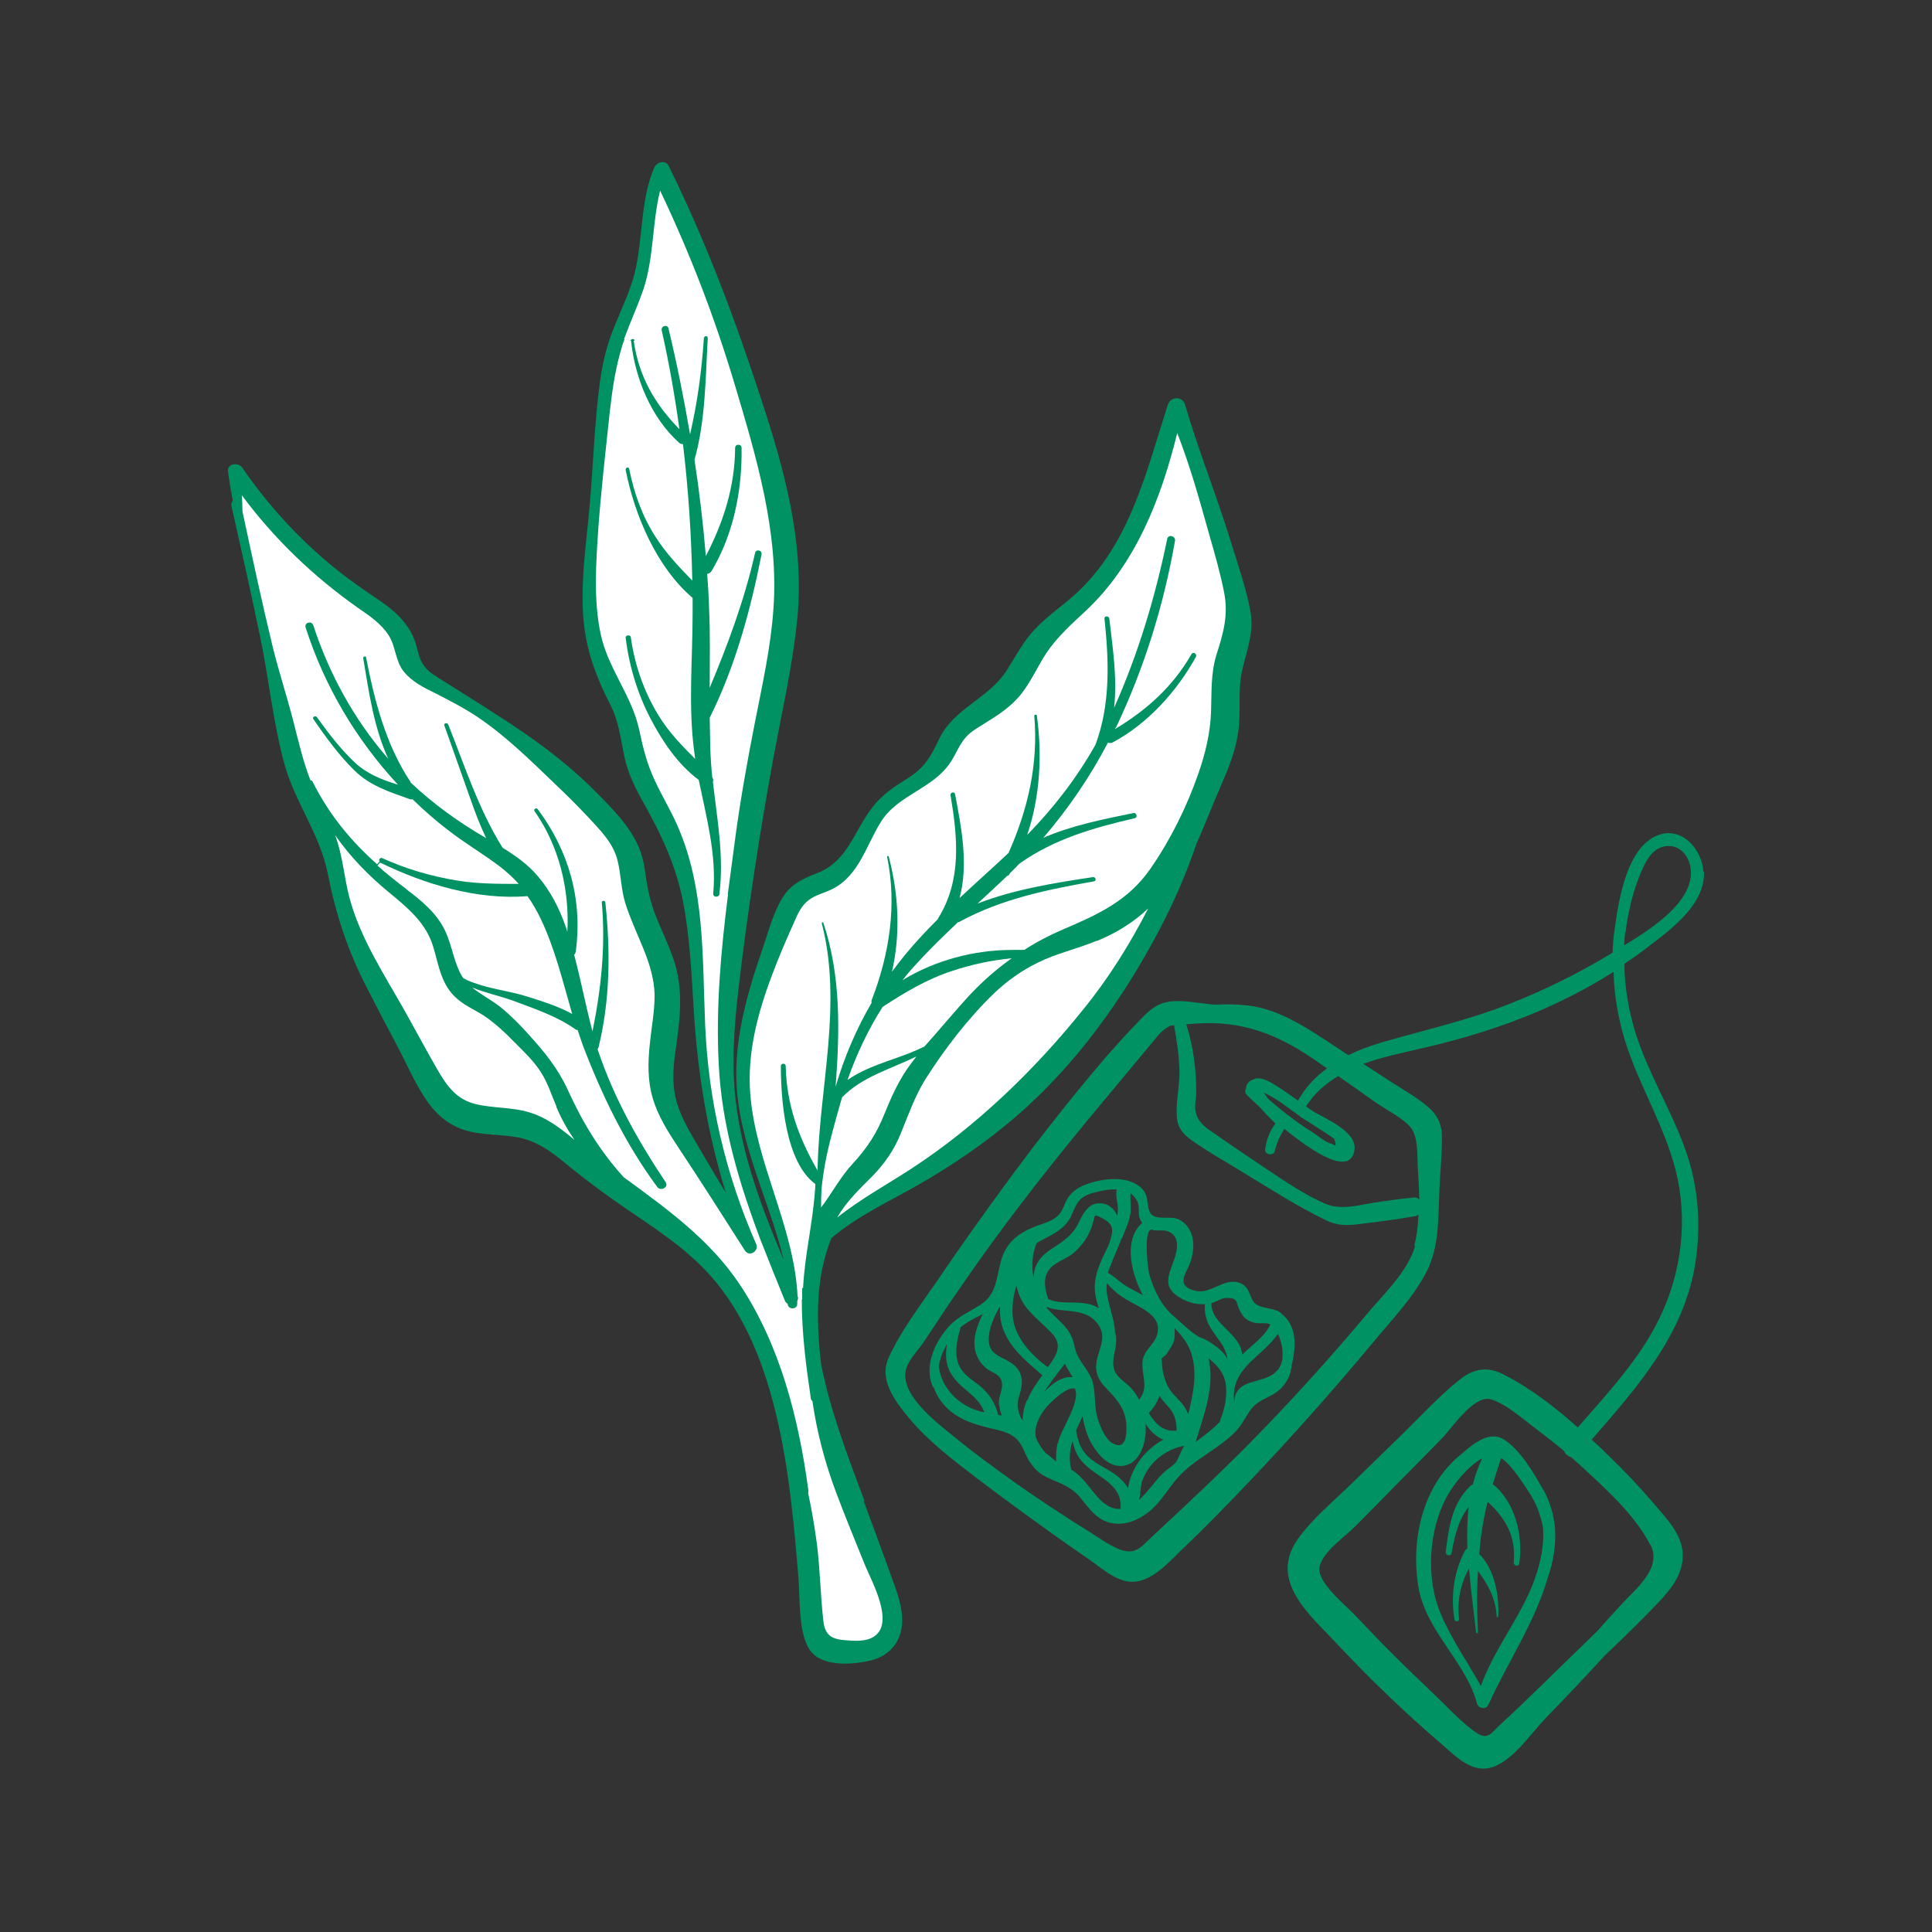 <?xml version="1.0" encoding="UTF-8"?><svg id="Layer_1" xmlns="http://www.w3.org/2000/svg" viewBox="0 0 60 60"><rect x="0" y="0" width="60" height="60" fill="#333333" stroke="none"/><defs><style>.cls-1{fill:#fff;}.cls-2{fill:none;}.cls-3{fill:#009262;}</style></defs><rect class="cls-2" width="60" height="60"/><path class="cls-3" d="m26.85,46.62c-.52-1.39-1.06-2.79-1.35-4.25-.11-.98-.16-1.97.03-2.94.07-.33.16-.66.29-.98.8-.68,1.78-1.13,2.69-1.65,1.07-.61,2.11-1.32,3.05-2.13,1.86-1.61,3.32-3.65,4.46-5.82.45-.86.84-1.76,1.15-2.68.26-.57.48-1.16.73-1.73.24-.55.46-1.08.55-1.68.1-.65-.02-1.32.13-1.96.16-.68.38-1.18.24-1.89-.14-.7-.38-1.39-.59-2.07-.44-1.44-1.01-2.84-1.43-4.28-.08-.26-.44-.25-.53,0-.67,2.09-1.18,4.34-2.86,5.88-.41.37-.87.68-1.25,1.08-.38.39-.62.87-.91,1.32-.57.87-1.64,1.16-2.09,2.12-.25.53-.44.87-.94,1.19-.41.26-.81.51-1.11.9-.58.73-.77,1.69-1.72,2.06-.43.17-.81.33-1.07.74-.31.49-.46,1.1-.65,1.65-.4,1.15-.75,2.36-.8,3.58-.09,2.15.98,4.03,1.47,6.05-.77-1.82-1.47-3.7-1.55-5.68-.05-1.21.1-2.41.25-3.61.15-1.21.33-2.42.52-3.63.19-1.18.39-2.35.62-3.52.23-1.18.48-2.37.59-3.57.2-2.32-.41-4.53-1.13-6.72-.8-2.46-1.72-4.91-2.87-7.24-.11-.22-.39-.12-.46.06-.44,1.06-.33,2.21-.61,3.3-.15.56-.4,1.08-.62,1.62-.23.56-.37,1.13-.45,1.73-.16,1.2-.2,2.41-.3,3.62-.09,1.15-.28,2.29-.23,3.44.04,1.09.36,1.99.85,2.95.27.52.32,1.05.44,1.62.11.52.34.98.6,1.44.56,1,1.01,1.96,1.23,3.1.21,1.12.26,2.27.33,3.41.12,1.91.43,3.78.99,5.59-.25-.41-.5-.83-.74-1.24-.26-.45-.55-.9-.73-1.4-.21-.59-.18-1.17-.09-1.78.14-.98.26-1.89-.07-2.85-.16-.46-.37-.89-.55-1.34-.19-.48-.27-.95-.34-1.45-.13-.97-.77-1.63-1.43-2.3-.71-.73-1.49-1.35-2.33-1.93-.82-.56-1.68-1.09-2.52-1.62-.19-.12-.39-.23-.53-.4-.17-.2-.2-.39-.27-.64-.1-.38-.29-.69-.57-.97-.34-.34-.76-.58-1.15-.86-.49-.34-.96-.71-1.4-1.11-.87-.78-1.64-1.67-2.3-2.63-.12-.17-.47-.13-.44.12.04.3.09.61.15.91-.04.04-.06.1-.04.17.3,1.35.61,2.7.89,4.06.27,1.31.4,2.65.75,3.94.33,1.2,1.11,2.19,1.35,3.42.25,1.26.62,2.39,1.21,3.53.31.61.63,1.22.95,1.82.29.55.54,1.14.89,1.66.29.43.66.76,1.15.93.53.18,1.09.14,1.63.23.64.1,1.12.46,1.6.86.44.36.89.7,1.35,1.03.95.68,1.99,1.29,2.82,2.12,2.4,2.37,2.76,6.55,3.02,9.74.05.61-.02,1.79.42,2.27.41.45,1.34.36,1.85.23.5-.13.85-.49.93-1.01.09-.62-.21-1.27-.41-1.84-.25-.7-.51-1.4-.77-2.1Z"/><path class="cls-1" d="m24.9,40.37c0,1.02.13,2.04.28,3.05,0,.04.02.07.05.09.14.97.39,1.92.74,2.85.28.75.59,1.49.89,2.24.21.51.93,1.79.29,2.22-.25.17-.6.14-.88.12-.44-.03-.65-.15-.7-.6-.09-.79-.1-1.59-.2-2.39-.07-.53-.16-1.06-.27-1.57,0-.04.01-.08,0-.13-.3-2.2-.87-4.47-2.12-6.35-.93-1.4-2.27-2.36-3.61-3.34-.73-.8-1.29-1.72-1.74-2.72-.31-.67-.72-1.17-1.21-1.71-.27-.3-.55-.59-.86-.84-.27-.22-.59-.38-.87-.6,0,0-.01-.01-.02-.02,0,0,0,0,0,0,.41.17.86.26,1.27.41.64.24,1.36.48,1.92.88.03.02.06.03.08.03.05.16.11.32.16.47.59,1.55,1.32,3.06,2.31,4.4.11.15.37.01.26-.15-.85-1.27-1.6-2.61-2.09-4.06,0-.02-.02-.05-.02-.07.01-.02.02-.03.03-.06.36-1.48.37-2.99.21-4.49,0-.07-.12-.07-.11,0,.12,1.35-.02,2.68-.29,4-.21-.79-.36-1.59-.57-2.38.03-.02.04-.05.05-.09.22-1.61-.21-3.13-1.18-4.43-.04-.06-.14,0-.1.06.76,1.08,1.09,2.43,1.02,3.75-.02-.05-.03-.11-.05-.16-.2-.57-.47-1.1-.86-1.56-.31-.37-.69-.64-1.1-.89-.74-1.18-1.18-2.55-1.69-3.83-.03-.07-.15-.04-.12.03.28.78.55,1.56.83,2.34.14.4.29.79.47,1.16-.85-.49-1.64-1.06-2.35-1.73,0-.01,0-.02-.01-.03-.76-1.15-1.11-2.51-1.37-3.85-.01-.06-.1-.03-.09.02.18,1.08.33,2.15.78,3.13-.01-.02-.03-.03-.04-.05-1.03-1.19-1.8-2.6-2.29-4.1-.05-.15-.28-.09-.24.06.58,1.82,1.57,3.49,2.87,4.89-.48-.15-.94-.32-1.33-.68-.45-.42-.83-.92-1.19-1.42-.05-.06-.15,0-.11.06.38.55.79,1.12,1.27,1.59.48.48,1.11.68,1.73.9.03.01.06.01.08,0,.34.33.7.65,1.08.94.52.41,1.09.74,1.62,1.14.22.17.42.35.6.55-.63,0-1.26,0-1.89-.1-.81-.13-1.6-.36-2.35-.7-.07-.03-.12.06-.08.1l-.08.09c-.81-.72-1.49-1.54-2-2.56-.02-.04-.05-.05-.07-.05-.23-.59-.37-1.21-.53-1.83-.2-.78-.45-1.54-.64-2.31-.34-1.4-.64-2.81-.94-4.21,0-.01,0-.03,0-.04,0-.15-.01-.31-.02-.46,1.01,1.36,2.22,2.52,3.61,3.5.35.24.72.49.95.85.23.36.2.8.48,1.14.25.3.6.48.95.65.45.23.9.46,1.32.74.88.59,1.65,1.35,2.41,2.08.35.33.69.67,1.02,1.02.37.4.78.8.92,1.33.12.45.11.91.25,1.36.15.48.37.94.56,1.41.19.47.34.94.35,1.45,0,.51-.1,1.01-.15,1.52-.06.56-.07,1.13.09,1.67.16.55.47,1.04.78,1.51.71,1.07,1.39,2.14,2.08,3.22.13.21.41.05.37-.16l.16-.06c.23.59.47,1.18.71,1.77.02.05.05.09.09.11.01.19.3.19.3,0,0-.03,0-.06,0-.08.01-.03.02-.05.02-.08h.12Z"/><path class="cls-1" d="m17.28,34.38c.15.36.34.7.56,1.02-.43-.36-.87-.7-1.42-.86-.53-.16-1.1-.12-1.64-.25-.6-.14-.9-.56-1.2-1.08-.34-.59-.66-1.19-.99-1.78-.64-1.14-1.42-2.31-1.75-3.6-.14-.56-.19-1.13-.36-1.68-.02-.07-.05-.14-.07-.21.47.67,1.04,1.26,1.69,1.79.58.48,1.14.94,1.36,1.69.17.58.25,1.19.74,1.6.27.24.62.37.91.58.31.22.59.48.85.75.3.3.61.59.84.95.21.33.33.71.48,1.06Z"/><path class="cls-1" d="m12.62,27.61c-.32-.24-.62-.48-.9-.73l.08-.09s0,0,.01,0c1.37.67,3.02,1.17,4.57,1.04.16.22.29.45.41.7.45.94.69,1.96.98,2.96-.45-.25-.98-.41-1.46-.56-.49-.15-1.09-.22-1.6-.41-.12-.04-.23-.09-.33-.15-.28-.43-.33-.98-.55-1.45-.26-.56-.74-.95-1.22-1.31Z"/><path class="cls-1" d="m28.46,32.81c-.1.13-.2.26-.29.39-.3.44-.51.92-.71,1.41-.24.6-.53,1.04-.97,1.52-.39.42-.65.92-.99,1.37,0-.17,0-.34.01-.5.01-.2.04-.4.07-.6.11-.72.32-1.43.51-2.11.02-.07.04-.14.06-.21.62-.64,1.51-.88,2.31-1.27Z"/><path class="cls-1" d="m31.42,29.76c-.38.27-.75.58-1.09.92-.37.37-.71.78-1.06,1.18-.18.21-.37.43-.56.64-.15.07-.3.14-.45.2-.67.26-1.37.44-1.94.84.28-.8.64-1.56,1.09-2.27.69-.45,1.37-.86,2.17-1.12.6-.2,1.22-.33,1.84-.39Z"/><path class="cls-1" d="m34.07,29.22c.61-.25,1.14-.58,1.59-1.01-.57,1.11-1.23,2.17-2.02,3.14-1.51,1.88-3.31,3.62-5.33,4.94-.77.5-1.59.95-2.31,1.52.29-.5.68-.87,1.09-1.28.38-.39.68-.82.88-1.32.24-.58.43-1.14.76-1.68.61-.96,1.33-1.9,2.15-2.69.4-.38.85-.7,1.34-.94.58-.29,1.23-.43,1.83-.68Z"/><path class="cls-1" d="m24.91,40c0,.12,0,.24,0,.36h-.12s0-.07-.02-.1c0,0,0,0,0,0-.11-2.18-1.3-4.12-1.47-6.29-.1-1.26.23-2.51.67-3.67.21-.57.45-1.12.7-1.68.11-.25.22-.5.45-.67.21-.16.49-.22.73-.34.83-.42,1.05-1.36,1.51-2.09.53-.85,1.64-1.02,2.18-1.88.16-.25.26-.53.46-.75.15-.17.35-.28.54-.4.45-.28.87-.54,1.2-.97.29-.38.49-.83.75-1.23.34-.51.79-.91,1.24-1.33,1.54-1.45,2.33-3.48,2.83-5.51.4,1.02.7,2.1.99,3.14.17.59.34,1.18.46,1.78.15.73-.02,1.3-.24,1.99-.17.57-.14,1.14-.16,1.74-.02.65-.18,1.32-.4,1.94-.35,1.01-.86,2.04-1.47,2.92-.7,1.02-1.64,1.44-2.74,1.91-.42.18-.82.39-1.19.63-.12,0-.25,0-.37,0-1.18,0-2.4.32-3.41.94.15-.2.32-.39.49-.57.39-.43.81-.83,1.23-1.23.02,0,.04,0,.06-.02,1.31-.71,2.71-.99,4.17-1.25.08-.02.05-.14-.04-.13-1.2.18-2.44.38-3.58.82.31-.29.62-.57.92-.86.03,0,.06-.03.08-.07,0,0,0-.02.01-.02.1-.09.19-.19.29-.29,1.09-.77,2.29-1.11,3.58-1.41.1-.02.06-.18-.04-.16-.92.19-1.91.38-2.8.77.78-.91,1.45-1.89,2.01-2.96.04.02.09.02.14,0,1.09-.58,2-1.59,2.59-2.66.05-.09-.09-.18-.14-.08-.59,1.02-1.39,1.73-2.37,2.32,0-.02.02-.04.03-.05.87-1.83,1.48-3.79,1.83-5.79.03-.15-.2-.22-.24-.07-.37,1.8-.9,3.57-1.65,5.25.1-.91-.04-1.84-.15-2.77-.01-.09-.16-.09-.15,0,.14,1.31.19,2.67-.28,3.92-.58,1.03-1.29,1.95-2.12,2.8.4-1.18.47-2.48.3-3.71,0-.04-.08-.03-.08.01.13,1.51-.2,2.91-.8,4.26-.5.47-1.02.93-1.52,1.4.28-1.04.06-2.18-.14-3.23-.02-.09-.16-.05-.14.04.22,1.31.35,2.63-.38,3.81,0,.01-.02.03-.02.04-.35.35-.69.71-1.01,1.1-.14.17-.28.35-.41.53.27-1.18.21-2.39-.1-3.58,0-.03-.05-.02-.05.01.31,1.5.07,3.03-.48,4.45-.01.03-.01.06,0,.08-.48.82-.85,1.69-1.12,2.61.13-1.72.17-3.44-.38-5.09-.01-.03-.05-.02-.05.01.65,2.51-.07,5.05-.13,7.59,0,.02,0,.04,0,.06,0,0,0,.02,0,.03-.59-1.02-.96-2.04-.99-3.24,0-.1-.15-.1-.15,0,0,1.04.14,2.98,1.07,3.66,0,.07,0,.14-.01.2-.07,1.02-.32,2.01-.37,3.03Z"/><path class="cls-1" d="m19.71,10.58c0-.07-.12-.06-.13,0l-.2-.05c.19-.52.42-1.02.6-1.54.33-.99.27-2.06.52-3.07.93,1.95,1.7,3.95,2.32,6.03.67,2.24,1.37,4.58,1.2,6.95-.08,1.2-.35,2.38-.58,3.56-.23,1.17-.44,2.34-.6,3.52-.08.6-.16,1.2-.24,1.81l-.26-.03c.15-1.16-.07-2.32-.2-3.48.02-.04.01-.09-.02-.14-.03-.29-.05-.58-.06-.87-.01-.33-.01-.65-.02-.98.79-1.58,1.27-3.35,1.61-5.07.03-.13-.17-.18-.2-.05-.33,1.46-.84,2.83-1.41,4.19,0-.83.02-1.65-.02-2.48-.01-.35-.03-.71-.06-1.06.05,0,.1-.03.14-.09.68-1.14.95-2.5.93-3.82,0-.13-.2-.13-.2,0-.01,1.21-.36,2.3-.91,3.36-.08-.99-.2-1.99-.35-2.98,0,0,0-.01,0-.02.34-1.2.34-2.53.41-3.77,0-.08-.11-.08-.12,0-.07,1.03-.2,2-.43,2.99-.19-1.11-.41-2.21-.67-3.29-.03-.14-.24-.08-.21.06.23,1.02.41,2.05.55,3.07-.76-.78-1.26-1.63-1.42-2.75Z"/><path class="cls-1" d="m19.32,10.75c.02-.08.05-.15.08-.22l.2.05s0,.01,0,.02c.12,1.14.62,2.37,1.49,3.15.04.03.08.05.12.04.17,1.41.26,2.82.29,4.24-.42-.43-.82-.85-1.15-1.37-.41-.64-.66-1.35-.81-2.1-.01-.07-.12-.04-.11.03.28,1.42.96,3.02,2.08,3.98,0,.16,0,.32,0,.48,0,1.43-.14,2.87.05,4.29.01.08.02.15.03.23-.42-.42-.83-.84-1.15-1.37-.45-.74-.73-1.56-.85-2.41-.01-.09-.17-.07-.16.02.11.88.37,1.74.78,2.52.36.69.85,1.42,1.49,1.89.24,1.17.56,2.33.45,3.53-.01.13.19.13.2,0l.26.03c-.22,1.74-.38,3.51-.29,5.25.09,1.95.66,3.8,1.35,5.61l-.16.06s0-.03-.02-.05c-.95-2.16-1.49-4.45-1.59-6.81-.09-2.1,0-4.28-.88-6.24-.2-.45-.46-.88-.67-1.33-.25-.52-.38-1.04-.5-1.61-.23-1.07-.98-1.91-1.2-2.99-.22-1.06-.14-2.16-.07-3.24.09-1.22.23-2.44.36-3.66.08-.7.18-1.38.39-2.05Z"/><path class="cls-3" d="m52.9,27.09c-.03-.71-.67-1.44-1.42-1.15-.96.38-1.21,2.01-1.33,2.88-.04.25-.06.51-.07.76-.03.02-.06.04-.09.06-1.01.61-2.07,1.13-3.17,1.56-1.28.5-2.59.79-3.9,1.17-.36.11-.71.23-1.04.4-.05-.03-.1-.06-.14-.09-.87-.56-1.78-1.25-2.82-1.43-.39-.06-.78-.07-1.17-.05-.11,0-.21-.02-.31-.03-.42-.04-.9-.15-1.32-.02-.32.1-.56.36-.78.59-.34.35-.66.71-.98,1.07-1.26,1.47-2.45,3.01-3.58,4.58-.57.79-1.13,1.58-1.67,2.38-.52.76-1.13,1.55-1.51,2.39-.32.69.2,1.36.63,1.88.59.71,1.34,1.28,2.07,1.84.76.58,1.53,1.14,2.31,1.7.38.27.76.54,1.14.8.36.24.73.59,1.16.71.76.2,1.36-.56,1.85-1.02.7-.66,1.37-1.36,2.04-2.06,1.33-1.4,2.61-2.84,3.85-4.33.57-.69,1.24-1.38,1.65-2.18.4-.78.36-1.64.4-2.49.02-.57.09-1.16.08-1.72,0-.32-.11-.61-.35-.84-.35-.33-.81-.58-1.21-.84-.29-.19-.59-.38-.88-.57.62-.23,1.3-.36,1.93-.51,1.2-.28,2.37-.64,3.5-1.12.81-.35,1.59-.75,2.34-1.23.02.8.17,1.6.43,2.37.44,1.28,1.15,2.45,1.49,3.76.4,1.54.2,3.2-.49,4.62-.61,1.27-1.61,2.33-2.54,3.4-.72-.64-1.51-1.25-2.34-1.66-.47-.24-.9-.16-1.31.16-.64.51-1.21,1.13-1.79,1.7-.53.51-1.05,1.03-1.58,1.54-.56.55-1.24,1.1-1.69,1.75-.89,1.29.4,2.34,1.23,3.23,1.01,1.08,2.08,2.11,3.21,3.08.48.41,1.01,1.01,1.7.72.62-.26,1.11-1.01,1.57-1.49.63-.65,1.25-1.3,1.85-1.96.56-.53,1.11-1.06,1.64-1.62.43-.45.84-.97.76-1.63-.07-.55-.5-1-.85-1.41-.46-.54-.95-1.06-1.46-1.55-.16-.16-.33-.32-.51-.48,1.42-1.63,2.87-3.26,3.22-5.48.17-1.09.11-2.2-.22-3.26-.37-1.17-1.01-2.22-1.45-3.36-.31-.79-.49-1.62-.53-2.46,0-.07,0-.14,0-.22.25-.17.5-.34.74-.53.73-.56,1.77-1.31,1.73-2.35Zm-8.95,11.59c-.22.81-.97,1.49-1.5,2.13-1.04,1.24-2.12,2.44-3.25,3.61-1.1,1.14-2.26,2.22-3.42,3.3-.35.33-.52.59-1.03.39-.32-.13-.63-.36-.92-.54-.76-.47-1.5-.96-2.23-1.47-.67-.48-1.35-.97-1.98-1.49-.54-.44-1.73-1.33-1.47-2.13.1-.29.4-.59.57-.85.23-.35.46-.69.69-1.04.47-.69.94-1.37,1.43-2.04,1.08-1.48,2.23-2.92,3.41-4.33.58-.69,1.15-1.39,1.73-2.08.12-.14.25-.23.38-.29.03,0,.07,0,.1-.01.09.48.16.96.17,1.46,0,.47-.12.95-.08,1.41.03.37.26.57.55.77.45.3.92.58,1.39.86.89.54,1.78,1.12,2.72,1.57.41.19.76.14,1.2.08.51-.06,1.02-.13,1.53-.22.05,0,.08-.03.11-.05-.01.34-.05.67-.13.97Zm-1.16-4.4c.31.22.8.45,1.03.75.23.3.19.87.21,1.22.02.32.04.66.05,1-.05-.05-.11-.07-.19-.06-.41.04-.82.1-1.22.16-.5.08-1.04.24-1.52.03-.8-.35-1.57-.92-2.3-1.4-.36-.24-.72-.49-1.08-.74-.27-.19-.56-.34-.64-.72-.04-.18.02-.42.02-.6,0-.71-.09-1.43-.31-2.11.56-.05,1.13-.06,1.69.06.86.17,1.59.56,2.31,1.05.12.09.25.17.37.26-.36.26-.67.59-.9,1-.27-.19-.54-.39-.82-.55-.24-.13-.45-.22-.69-.04-.06.05-.11.13-.1.21-.04.06-.04.14.02.2s.21.21.41.39c.15.17.31.34.48.5-.18.24-.28.5-.32.81-.02.17.27.21.3.04.06-.24.16-.48.3-.68.91.74,2.02,1.46,2.17.68.12-.61-.95-1.01-1.33-1.26-.06-.04-.11-.08-.17-.12.26-.41.61-.71,1-.94.42.29.83.58,1.25.88Zm-2.44.38c.24.15.48.31.72.46.12.08.24.16.36.24.08.21.06.26-.06.16-.15,0-.47-.27-.6-.35-.19-.12-.39-.25-.57-.39-.28-.2-.55-.42-.81-.65-.05-.06-.09-.13-.14-.19.37.14.93.6,1.1.71Zm10.91,13.32c.36.72-.45,1.35-.89,1.83-.25.27-.5.54-.74.82-.36.35-.73.71-1.09,1.06-.44.43-.88.86-1.32,1.28-.21.2-.42.4-.63.59-.27.25-.38.49-.73.26-.47-.32-.89-.79-1.3-1.18-.45-.43-.9-.86-1.34-1.3-.39-.39-.77-.79-1.15-1.19-.3-.32-1.18-1.01-1.09-1.49.09-.46.79-.94,1.1-1.25.47-.47.93-.94,1.39-1.41.44-.44.88-.89,1.31-1.33.33-.34,1-1.37,1.53-1.21.49.15,1.03.65,1.44.95.28.21.56.43.82.65.04.1.13.17.22.19.1.09.2.18.3.27.76.7,1.69,1.53,2.16,2.46Zm-.78-19.01c.08-.67.25-1.37.53-1.99.15-.32.34-.65.72-.7.45-.06.75.32.78.75.07.97-1.18,1.79-2.07,2.33,0-.13.02-.26.03-.4Z"/><path class="cls-3" d="m47.92,46.26c-.28-.51-.72-1.26-1.24-1.57-.48-.28-1.02.23-1.37.53-1.13.95-1.49,2.59-1.27,4.01.15.98.79,1.72,1.29,2.52.23.37.43.74.54,1.16.04.15.28.19.35.04.58-1.29,1.44-2.55,1.84-3.93.18-.52.27-1.05.23-1.58-.04-.4-.15-.79-.36-1.18Zm-.25,2.76c-.42,1.18-1.26,2.16-1.68,3.34-.14-.25-.29-.5-.44-.75-.24-.39-.47-.78-.67-1.19-.05-.09-.09-.19-.13-.29-.48-1.1-.39-2.63.2-3.68.22-.39.64-.92,1.08-1.16-.12.26-.22.53-.29.81-.03.01-.06.03-.09.06-.56.54-.66,1.29-.75,2.03-.02.12.16.16.18.04.09-.51.21-1.03.53-1.43-.05.42-.05.86-.04,1.29-.03.02-.06.04-.08.08-.34.64-.44,1.41-.32,2.12,0,0,0,.01,0,.01.02.07.15.07.14-.02-.06-.59.05-1.09.31-1.57.06.68.15,1.35.22,1.98,0,.04.06.04.06,0-.03-.63-.04-1.27,0-1.9.31.42.55.84.58,1.41,0,.03.05.03.05,0,.03-.66-.11-1.45-.59-1.94.01-.17.03-.35.05-.52.05-.38.12-.74.21-1.1.55.5.89,1.08.81,1.88-.01.11.15.15.17.04.13-.85-.12-1.91-.82-2.47.08-.27.17-.54.26-.81.35.24.69.81.85,1.04.24.36.38.74.45,1.12.04.53-.07,1.07-.25,1.57Z"/><path class="cls-3" d="m39.79,40.78c-.26-.2-.7-.11-.87-.37-.12-.19-.13-.41-.34-.53-.23-.13-.47-.07-.69.03-.25.1-.48.24-.76.18-.53-.13-.39-.41-.23-.73.23-.48.27-1.2-.29-1.49-.26-.13-.74.06-.89-.21-.04-.07-.06-.15-.07-.23-.03-.17-.02-.34-.17-.5-.41-.44-1.21-.34-1.72-.16-.23.08-.44.21-.58.41-.12.17-.16.4-.3.55-.16.17-.42.25-.63.32-.59.22-1,.5-1.17,1.13-.14.51-.13,1.02-.63,1.34-.35.22-.7.37-.98.67-.27.3-.51.71-.58,1.12-.04.25-.03.5.07.73,0,.02.02.04.04.05.05.14.12.29.22.42.43.58,1.07.74,1.73.89.32.08.58.17.76.47.08.13.13.29.21.43.15.26.32.45.59.58.41.19.74.27,1.04.63.2.24.37.5.65.67.52.3,1.12.09,1.55-.29.32-.28.53-.66.81-.98.27-.31.6-.54.94-.77.28-.19.56-.38.8-.61.25-.23.36-.5.55-.76.24-.33.66-.37.94-.66.19-.2.3-.43.32-.69,0-.03.01-.06.02-.08.12-.55.15-1.16-.33-1.54Zm-2.17-.31c.15-.04.3-.15.44-.16.4-.02.32.14.43.36.09.2.19.32.4.39.23.08.4-.01.56.07-.18.4-.58.64-.87.94-.01-.1-.04-.21-.1-.32-.24-.44-.87-.74-.86-1.27,0-.01,0-.02,0-.03Zm-1.82-2.27c.13.03.27,0,.4.02.46.11.38.57.26.91-.21.56-.36.9.29,1.23.21.1.44.16.67.14-.02.22.02.43.12.64.08.16.19.3.29.44.18.24.28.44.29.68,0-.21-.45-.54-.69-.66-.03-.02-.06-.03-.09-.04-.2-.06-.46-.3-.67-.49-.07-.06-.14-.12-.19-.17-.4-.32-.65-.84-.79-1.33-.03-.1-.16-1.11,0-1.34.02-.03.06-.05.1-.04Zm1.1,5.72c-.03-.08-.07-.16-.12-.24-.13-.19-.32-.33-.45-.52-.17-.27-.24-.58-.25-.9,0-.02,0-.04-.01-.06.04-.07.12-.07.19-.2.11-.17.2-.28.22-.49,0-.09,0-.18,0-.26.26.27.47.53.56.94.13.58,0,1.16-.14,1.73Zm-1.22-.04s0,0,.01-.01c.15-.16.25-.33.32-.52.09.14.2.26.31.38.18.22.22.45.22.7-.02,0-.04,0-.06,0-.29.02-.5-.13-.66-.34-.05-.06-.1-.13-.14-.2Zm-.31-.42c-.06-.11-.12-.21-.2-.3-.22-.27-.54-.37-.59-.73-.04-.31.11-.58.08-.89,0-.05-.01-.1-.03-.15-.02-.42-.19-.79-.25-1.21-.02-.12-.02-.23,0-.33.18.22.38.38.64.53.42.25,1.1.49.91,1.08-.1.33-.42.47-.45.84-.03.44.21.78-.11,1.18Zm-2.57-.76c.09-.11.18-.23.27-.35.07.14.16.28.24.42h0c-.32-.04-.64.2-.88.46.07-.11.15-.23.23-.34.04-.06.09-.12.15-.19Zm-.29-2.11c.49.19,1.12.02,1.51.44.46.49.03.89.02,1.42,0,.27.13.47.31.66.33.34.6.64.63,1.14.01.28,0,.83-.45.56-.21-.13-.37-.53-.44-.75-.11-.37-.06-.75-.15-1.11-.09-.38-.43-.64-.54-1.02-.02-.08-.04-.16-.06-.24-.01-.05-.03-.09-.04-.13-.17-.41-.51-.61-.8-.95Zm1.6.03s-.06-.04-.09-.05c-.45-.22-1.04-.02-1.47-.23-.13-.41-.19-.82.23-1.09.2-.13.43-.21.61-.38.16-.15.31-.33.41-.53.05-.1.09-.19.12-.29.1-.28-.01-.4.36-.19.33.19.29.37.18.72-.05.16-.14.31-.21.46-.11.24-.21.49-.24.76-.04.29.03.56.11.82Zm.74-2.18c.09-.22.19-.44.24-.67.06-.24,0-.46.02-.71.09.06.16.15.22.27.01.04.02.07.03.11.01.12,0,.25.02.35.02.07.05.13.09.19-.05.04-.09.09-.13.14-.41.54-.2,1.44.15,2.1-.2-.11-.42-.21-.61-.34-.16-.12-.29-.25-.47-.35-.02-.01.34-.87.38-.96.02-.04.03-.09.05-.13Zm-2.67.17c.34-.2.74-.34.98-.67.15-.19.21-.51.38-.68.16-.16.38-.21.59-.26.16-.04.36-.07.55-.06-.03.16,0,.3.03.47.02.12,0,.24-.01.35-.1-.23-.29-.4-.57-.39-.21,0-.35.13-.46.29-.12.17-.18.37-.3.53-.19.26-.43.41-.69.58-.43.27-.58.57-.58.93-.07-.36-.05-.74.09-1.09Zm-.62,1.29s0,.06.02.08c.15.68.64.95,1.08,1.42.37.39.13.72-.12,1.06-.03-.02-.05-.04-.08-.06-.39-.3-.76-.69-.93-1.16-.15-.44-.09-.9.04-1.34Zm-1.16,3.92c-.64-.18-1.18-.74-1.24-1.38,0-.03,0-.06.01-.09.04-.21.13-.42.24-.61-.05.29-.05.59.09.86.28.54.86.69,1.07,1.26-.06-.01-.11-.02-.17-.04Zm.63-.2c.01.12.04.23.08.34-.04,0-.07-.01-.11-.02-.09-.37-.28-.66-.58-.91-.19-.15-.41-.28-.55-.48-.17-.24-.19-.5-.16-.77.02-.17.06-.34.11-.5,0-.02,0-.03,0-.05.21-.18.45-.29.7-.42-.29.58-.43,1.2.09,1.67.2.17.49.18.51.51.01.2-.12.41-.1.63Zm.85-.12c-.08.21-.12.42-.12.62-.06-.09-.11-.19-.13-.3-.08-.28.03-.43.08-.68.06-.27.02-.53-.2-.73-.36-.32-.86-.27-.8-.92.02-.19.08-.39.17-.58.05-.12.11-.23.18-.34-.02.26.01.53.13.8.21.49.61.85,1.01,1.19.06.05.11.1.17.15-.18.25-.36.5-.47.79Zm.96,1.33c-.04.2-.05.39-.04.57,0-.03-.32-.26-.36-.31-.09-.11-.24-.33-.27-.46-.08-.36.18-.8.43-1.04.14-.14.46-.44.69-.47.03,0,.06,0,.09,0,.1.22-.02.54-.17.87-.14.31-.32.62-.36.85Zm1.95,2.03c-.2.01-.41-.07-.63-.29-.31-.32-.51-.7-.89-.93-.08-.31-.05-.61.04-.9.05.27.15.52.37.73.46.45,1.18.63,1.12,1.39Zm.25-.63c-.09-.16-.22-.3-.38-.42-.17-.13-.36-.22-.54-.33-.45-.27-.63-.56-.7-1.06.05-.11.1-.22.15-.33.02-.04.04-.07.05-.11.05.3.13.6.3.89.21.35.57.75,1.03.64.44-.11.6-.61.63-1.02,0-.09,0-.18,0-.27.14.22.32.4.55.49-.52.28-.89.74-1.05,1.28-.02.08-.04.16-.05.24Zm1.63-1.12c-.06.12-.12.26-.14.29-.1.12-.21.18-.32.27-.32.27-.53.65-.85.92.05-.04.06-.4.09-.52,0,0,0-.01,0-.02.07-.2.17-.39.31-.56.25-.3.64-.53,1.03-.59-.02,0-.07.1-.12.2Zm1.21-.95c-.21.22-.46.4-.69.58-.02.01-.04.03-.06.05.24-.8.57-1.63.43-2.46,0-.05-.02-.1-.03-.15.3.24.54.51.55.96,0,.04,0,.08,0,.11,0,.31-.09.61-.2.9Zm1.79-1.61c-.31.39-.98.27-1.24.65-.07.1-.09.22-.1.34-.01-.1-.02-.19-.01-.28.03-.4.24-.69.51-.96.29-.28.63-.54.86-.88.08.19.15.43.14.67,0,.06,0,.12-.02.19-.02.1-.07.19-.13.27Z"/></svg>
